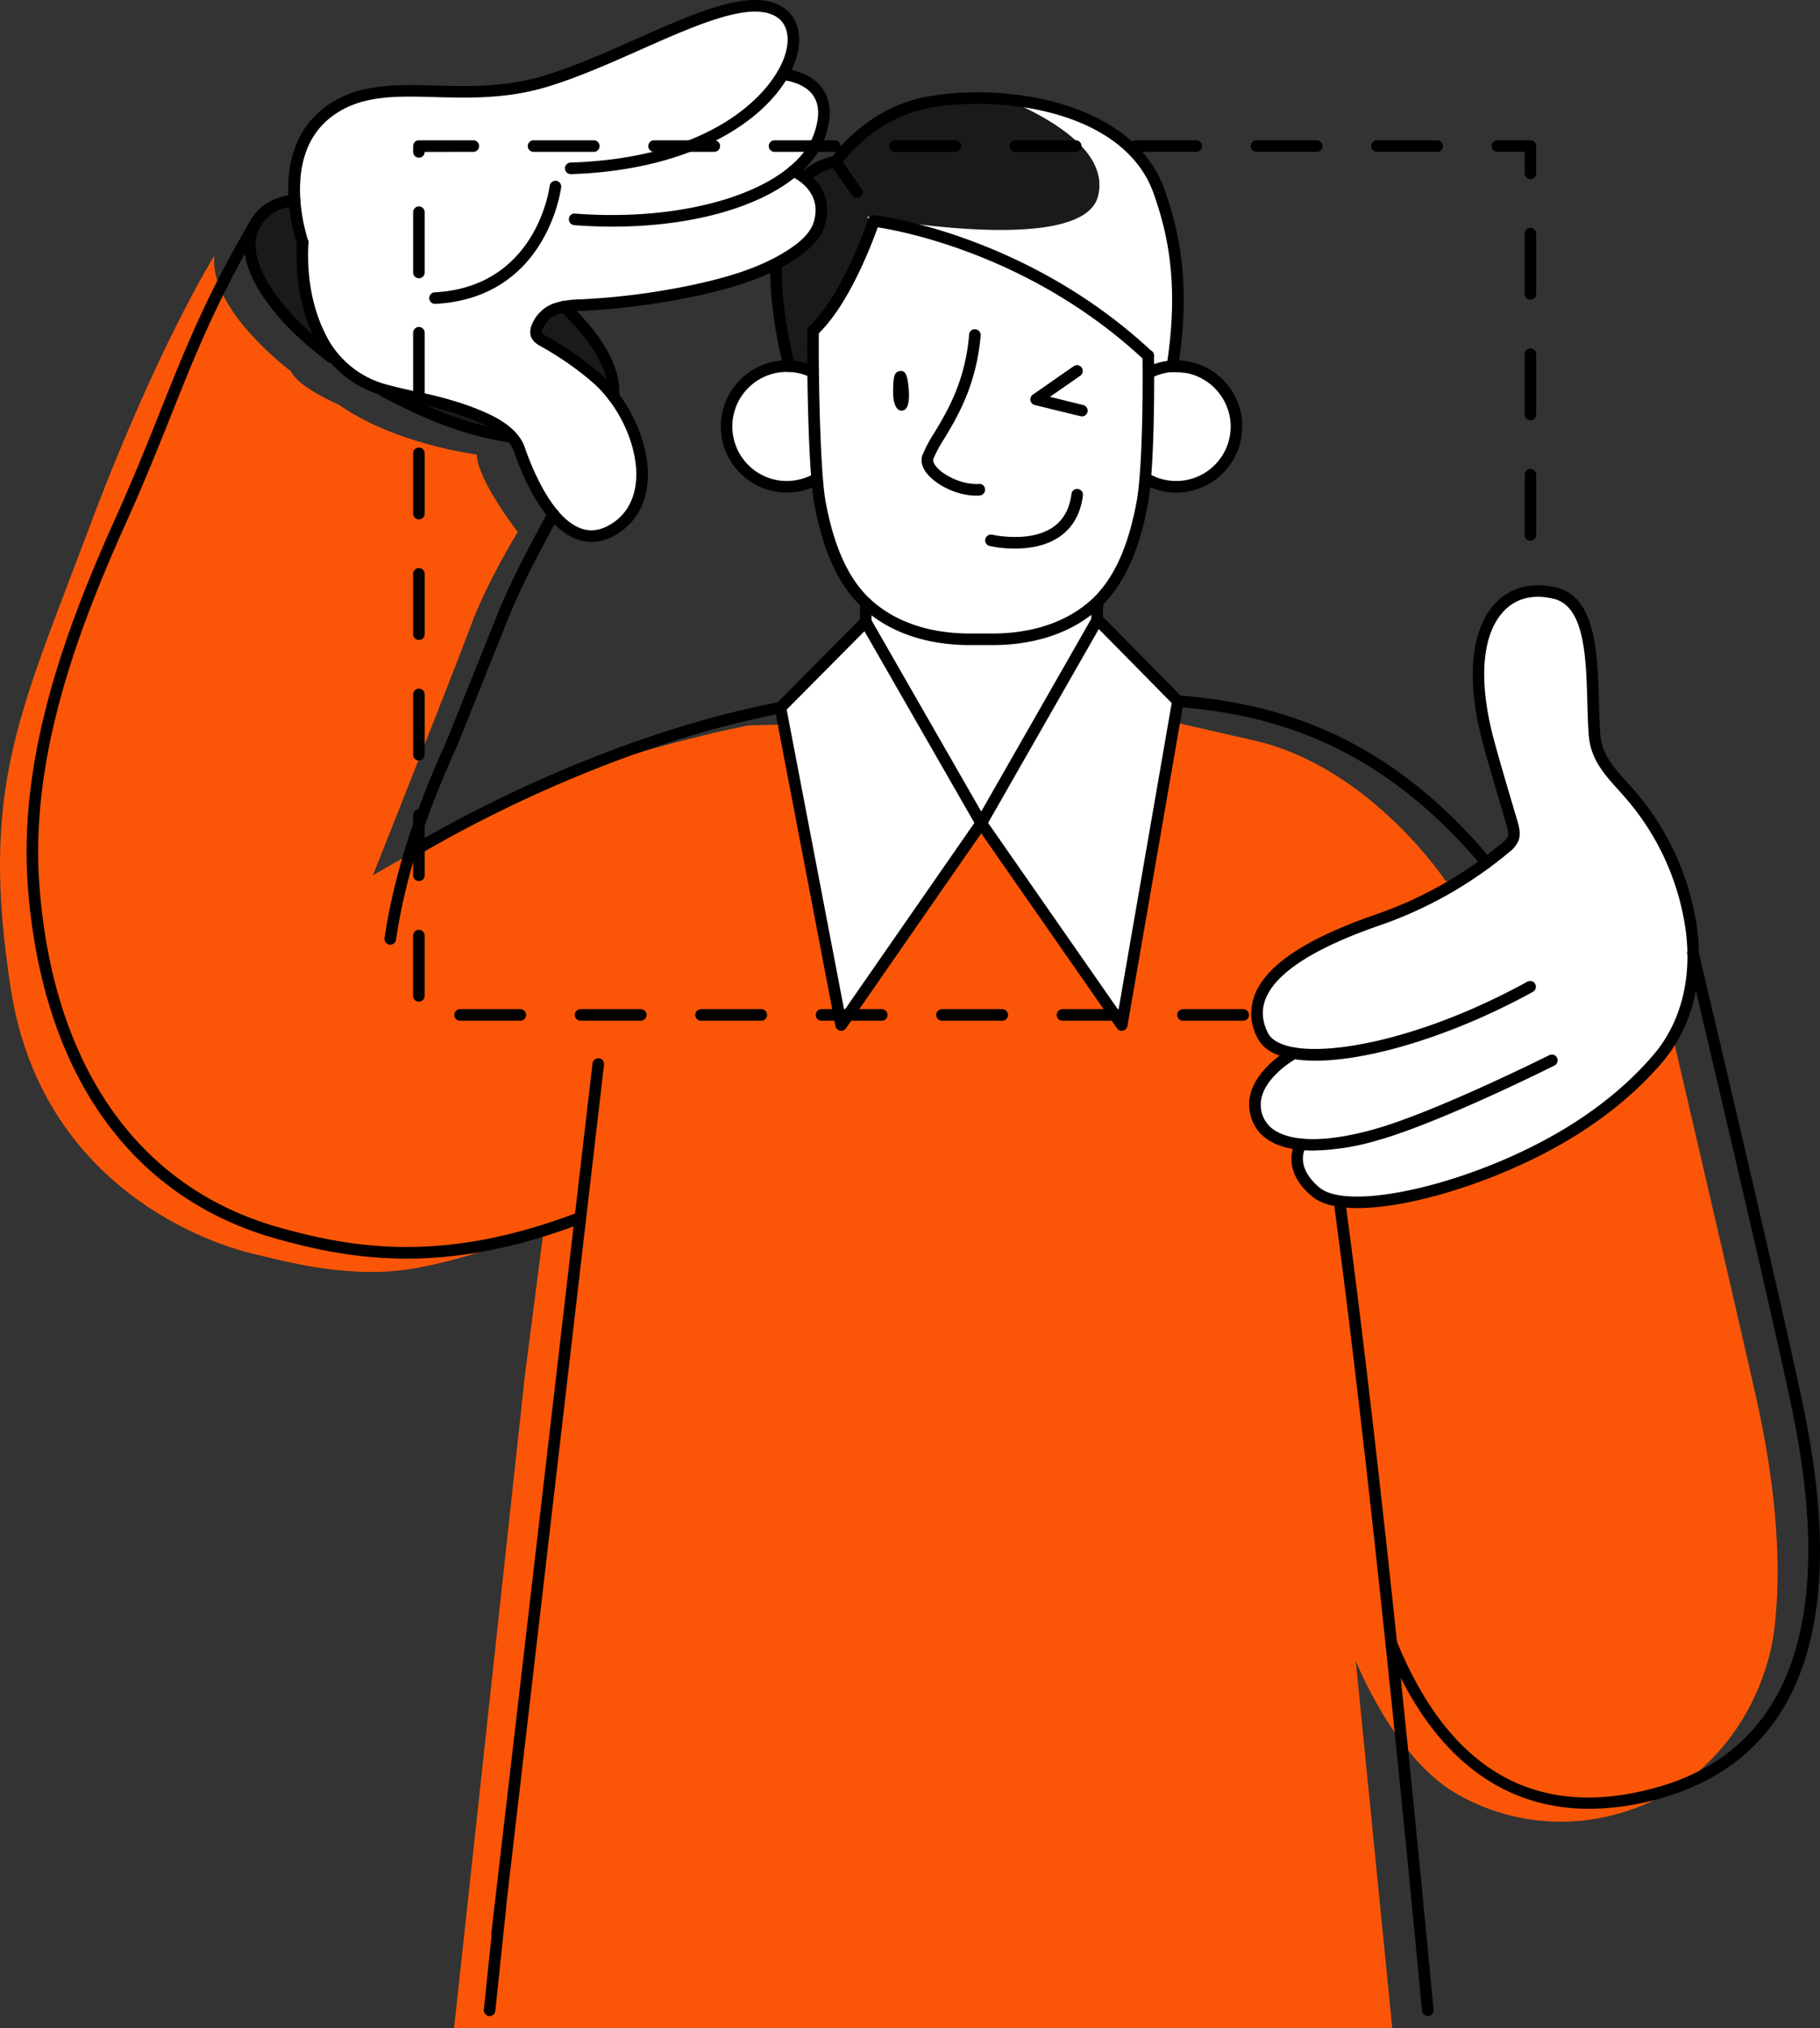 <?xml version="1.0" encoding="UTF-8"?> <svg xmlns="http://www.w3.org/2000/svg" width="640.5" height="713.27" viewBox="0 0 640.5 713.27"><rect x="0" y="0" width="640.5" height="713.27" fill="#333333" stroke="none"/><g id="Group_1789" data-name="Group 1789" transform="translate(-612.679 -436.349)"><path id="Path_1533" data-name="Path 1533" d="M875.935,641.9s-43.546,8.5-74.054,22.489-57.945,30.185-57.945,30.185S772.8,621.943,778.329,606.9s16.535-33.052,16.535-33.052-14.168-18.271-14.417-27.232c0,0-29.01-3.649-48.606-17.6,0,0-14.167-5.949-16.758-11.678,0,0-28.975-21.543-26.969-40.639,0,0-20.322,32.223-44.446,96.7s-38.243,90.585-27.145,161.38,72.026,89.807,84.773,92.82,35.4,9.384,58.4,5.038,44.366-13.753,44.366-13.753l-6.671,51.655-24.907,229.474h330.163L1089.8,970.887s13.309,33.531,34.71,46.276,48.889,14.274,73.528,1.07,36.7-38.9,39.061-58.46,1.54-46.283-6.516-82.081-33.564-145.068-33.564-145.068L1121.288,696.4s-26.521-39.948-67.269-49.225l-40.749-9.279Z" transform="translate(0 49.601)" fill="#fb5607"></path><path id="Path_1534" data-name="Path 1534" d="M965.1,664.2s2.646-24.778-9.063-43.015-20.636-28.094-23.632-33.431-1.674-28.886-3.749-37.857-4.9-22.691-20.85-20.032S887.474,553.406,889.983,567s12.222,45.465,11.68,49.861-25.959,20.357-39.509,25.422-39.456,14.243-46.183,24.642-4.413,24.06,8.606,25.33c0,0-16.755,8.765-13.345,21.122s14.939,10.8,14.939,10.8-2.849,18.171,15.67,20.476,53.786-10.429,65.968-16.992,33.582-17.725,42.83-31.233S965.5,667.1,965.1,664.2Z" transform="translate(243.46 114.521)" fill="#fff"></path><path id="Path_1535" data-name="Path 1535" d="M756.293,523.78s-27.936-5.321-28.736,19.1,24.151,24.236,31.543,19.214c0,0-.477,57.156,56.211,56.256s58.226-48.16,58.226-48.16v-7.039s25.658,7.966,30.192-8.892,1.652-23.578-4.893-27.216-23.219-2.528-23.219-2.528v-5.842a151.851,151.851,0,0,0-50.193-33.352c-30.771-12.344-46.395-14.112-46.395-14.112s-12.38,31.465-20.946,38.221Z" transform="translate(141.161 42.843)" fill="#fff"></path><path id="Path_1536" data-name="Path 1536" d="M765.3,527.3v15.949l-28.911,30.228L756.663,685.08l49.293-70.986L855.4,685.08l19.766-113.93L846.68,542.472l.2-13.729Z" transform="translate(152.039 111.776)" fill="#fff"></path><path id="Path_1537" data-name="Path 1537" d="M739.552,544.464s-4.674-26.71-4.362-34.378,5.907-28.888,12.079-31.975,8.294-3.473,8.294-3.473,14.081-22.644,46.872-22.829,56.753,12.781,66.5,30.149,7.753,43.889,7.721,51.717a44.937,44.937,0,0,1-1.83,13.1l-8.6.515-.658-4.777S837.98,515.494,807.347,505.8s-37.7-10.748-37.7-10.748S759.9,523.625,748.7,533.275l-.455,14.02Z" transform="translate(150.547 18.998)" fill="#1a1a1a"></path><path id="Path_1538" data-name="Path 1538" d="M745.707,554.618s19.544,10.2,28.083,23.4,10.719,44.163-6.382,45.369-24.753-18.634-26.906-24.381-2.9-12.779-16.189-17.264-42.913-8.726-48.289-17.56-14.3-14.1-13.891-42.813c0,0-9.226-29.733,4.465-42.338s29.318-12.213,57.285-11.446,48.069-13.16,60.876-18.588,32.822-16.047,43.936-10.111,3.085,21.387,3.085,21.387,9.895,3.45,12.915,11.553-8.357,23.7-8.357,23.7,6.569,1.759,8.3,12.752-14.252,21.111-28.344,24.938-48.818,8.241-56.149,8.82S741.106,547.519,745.707,554.618Z" transform="translate(57.041 0.974)" fill="#fff"></path><path id="Path_1539" data-name="Path 1539" d="M666.52,468.018s-12.574,2.276-14.332,13.122,17.631,34.576,22.6,37.082h3.491s-9.759-21.989-6.553-33.948Z" transform="translate(48.418 38.921)" fill="#1a1a1a"></path><path id="Path_1540" data-name="Path 1540" d="M677.212,499.714s12.835.174,21.572,3.827a81.626,81.626,0,0,1,12.549,6.21A58.221,58.221,0,0,1,677.212,499.714Z" transform="translate(79.311 77.876)" fill="#1a1a1a"></path><path id="Path_1541" data-name="Path 1541" d="M707.1,484.728s-10.492,3.361-9.518,9.221c0,0,18.333,12.418,21.806,16.082s5.978,6.157,5.978,6.157S725.674,499.353,707.1,484.728Z" transform="translate(104.264 59.458)" fill="#1a1a1a"></path><path id="Path_1542" data-name="Path 1542" d="M848.524,546.8l8.6-.513a44.988,44.988,0,0,0,1.828-13.1c.031-7.828,2.028-34.347-7.721-51.717-8.207-14.62-26.512-26.086-51.646-29.251,16.934,7.336,34.966,18.819,31.266,33.616-5.4,21.6-81.272,7.2-81.272,7.2l1.93,2.733c.276-.767.426-1.2.426-1.2s7.073,1.061,37.706,10.748,58.224,36.716,58.224,36.716Z" transform="translate(168.253 19.494)" fill="#fff"></path><g id="Group_1758" data-name="Group 1758" transform="translate(885.288 652.21)"><path id="Path_1543" data-name="Path 1543" d="M857.134,679.873a2.028,2.028,0,0,1-1.667-.871L807.69,610.415,760.065,679a1.963,1.963,0,0,1-2.093.829,2.036,2.036,0,0,1-1.578-1.609L735.018,566.613a2.023,2.023,0,0,1,.553-1.817l30.016-30.225a2,2,0,0,1,1.71-.584,2.045,2.045,0,0,1,1.5,1l38.889,67.764,39.166-68.533a2.042,2.042,0,0,1,1.5-1.01,2,2,0,0,1,1.716.588l28.279,28.679a2.034,2.034,0,0,1,.557,1.776L859.142,678.183a2.036,2.036,0,0,1-1.567,1.64A1.982,1.982,0,0,1,857.134,679.873ZM739.213,566.9l20.268,105.8,45.8-65.954-38.689-67.412ZM810.1,606.744l45.882,65.867,18.737-108.018-25.66-26.021Z" transform="translate(-734.98 -533.191)"></path></g><g id="Group_1759" data-name="Group 1759" transform="translate(959.389 608.313)"><path id="Path_1544" data-name="Path 1544" d="M778.689,534.481a42.368,42.368,0,0,1-8.9-.925,2.035,2.035,0,0,1,.929-3.963c.134.038,13.252,3,21.443-2.7,3.6-2.508,5.764-6.413,6.422-11.613a2,2,0,0,1,2.273-1.763,2.028,2.028,0,0,1,1.763,2.274c-.811,6.4-3.553,11.263-8.149,14.455C789.618,533.618,783.582,534.481,778.689,534.481Z" transform="translate(-768.224 -513.497)"></path></g><g id="Group_1760" data-name="Group 1760" transform="translate(622.035 513.555)"><path id="Path_1545" data-name="Path 1545" d="M750.627,836.453c-17.357,0-32.338-3.181-46.236-7.117-51.055-14.466-81.958-58.239-87.027-123.255-3.613-46.305,13.521-91.7,30.767-130,6.571-14.616,11.363-26.616,16-38.221,8.55-21.4,15.935-39.877,31.159-65.876a2.039,2.039,0,1,1,3.517,2.062c-15.077,25.734-22.408,44.079-30.892,65.323-4.656,11.646-9.464,23.69-16.078,38.379-17.027,37.833-33.959,82.622-30.415,128.009,4.926,63.194,34.788,105.69,84.078,119.651,27.261,7.732,58.812,12.456,104.83-5a2.035,2.035,0,0,1,1.444,3.805C788.1,833.208,768.153,836.453,750.627,836.453Z" transform="translate(-616.877 -470.986)"></path></g><g id="Group_1761" data-name="Group 1761" transform="translate(747.986 615.167)"><path id="Path_1546" data-name="Path 1546" d="M675.417,670.021a2.091,2.091,0,0,1-2.013-2.332c4.409-29.811,15.79-55.652,20.645-66.685.845-1.919,1.514-3.444,1.948-4.527L713.089,553.9c4.527-11.283,10.089-21.666,15.971-32.65l1.924-3.593a2.034,2.034,0,0,1,3.591,1.912l-1.924,3.6c-5.833,10.886-11.337,21.167-15.779,32.249L699.782,598c-.448,1.11-1.137,2.677-2,4.647-5.2,11.8-16.013,36.371-20.349,65.64A2.036,2.036,0,0,1,675.417,670.021Z" transform="translate(-673.382 -516.572)"></path></g><path id="Path_1547" data-name="Path 1547" d="M756,494.922c1.627-.256,2.717.441,3.183,6.3.522,6.531-1.17,7.683-2.635,7.623s-2.935-2.073-2.864-6.738S753.871,495.259,756,494.922Z" transform="translate(173.295 71.932)"></path><g id="Group_1762" data-name="Group 1762" transform="translate(866.338 563.079)"><path id="Path_1548" data-name="Path 1548" d="M749.73,539.717c-.484,0-.965-.018-1.455-.049a23.251,23.251,0,1,1,10.068-44.812,2.034,2.034,0,1,1-1.5,3.783,19.187,19.187,0,1,0-8.314,36.97,19.8,19.8,0,0,0,10.035-2.115,2.035,2.035,0,0,1,1.87,3.616A23.283,23.283,0,0,1,749.73,539.717Z" transform="translate(-726.479 -493.204)"></path></g><g id="Group_1763" data-name="Group 1763" transform="translate(1014.799 563.082)"><path id="Path_1549" data-name="Path 1549" d="M804.884,539.715a23.282,23.282,0,0,1-10.706-2.608,2.038,2.038,0,0,1,1.882-3.615,19.188,19.188,0,0,0,27.976-18.233,19.368,19.368,0,0,0-20.349-17.946,19.1,19.1,0,0,0-6.295,1.489,2.038,2.038,0,0,1-1.594-3.752,23.255,23.255,0,1,1,10.545,44.616C805.856,539.7,805.372,539.715,804.884,539.715Z" transform="translate(-793.083 -493.206)"></path></g><g id="Group_1764" data-name="Group 1764" transform="translate(1100.257 769.557)"><path id="Path_1550" data-name="Path 1550" d="M903.183,888.8c-25.633,0-53.344-12.746-71.609-57.506a2.037,2.037,0,0,1,3.771-1.54c18.851,46.205,49.885,63.453,92.25,51.31,71.3-20.458,51.682-110.918,45.233-140.641-9.415-43.425-34.915-151-35.172-152.083a2.036,2.036,0,1,1,3.963-.934c.256,1.079,25.763,108.691,35.192,152.156,6.647,30.642,26.871,123.9-48.091,145.411A92.964,92.964,0,0,1,903.183,888.8Z" transform="translate(-831.422 -585.837)"></path></g><g id="Group_1765" data-name="Group 1765" transform="translate(896.753 550.641)"><path id="Path_1551" data-name="Path 1551" d="M805.4,600.211h-8.145c-10.227,0-24.869-2.1-36.547-12.119-8.963-7.681-14.885-20.019-18.126-37.71-2.135-11.671-2.61-48.664-2.423-60.756a2.035,2.035,0,0,1,4.07.065c-.2,13.011.37,49.1,2.358,59.958,3.065,16.742,8.548,28.3,16.767,35.352,10.737,9.206,24.358,11.141,33.9,11.141H805.4c9.54,0,23.162-1.935,33.894-11.141,8.223-7.05,13.706-18.61,16.771-35.352,2.146-11.718,2.207-40.873,2.046-51.118a2.031,2.031,0,0,1,2-2.066,1.9,1.9,0,0,1,2.066,2c.16,10.354.1,39.87-2.109,51.913-3.241,17.692-9.163,30.029-18.126,37.71C830.268,598.107,815.626,600.211,805.4,600.211Z" transform="translate(-740.123 -487.624)"></path></g><g id="Group_1766" data-name="Group 1766" transform="translate(915.304 646.39)"><path id="Path_1552" data-name="Path 1552" d="M750.481,541.25a2.043,2.043,0,0,1-2.035-2.057l.065-6.6a2.034,2.034,0,1,1,4.068.042l-.063,6.6A2.034,2.034,0,0,1,750.481,541.25Z" transform="translate(-748.446 -530.58)"></path></g><g id="Group_1767" data-name="Group 1767" transform="translate(996.683 646.38)"><path id="Path_1553" data-name="Path 1553" d="M786.992,540.48a2.047,2.047,0,0,1-2.035-2.109l.207-5.824a1.9,1.9,0,0,1,2.109-1.961,2.038,2.038,0,0,1,1.959,2.111l-.207,5.822A2.029,2.029,0,0,1,786.992,540.48Z" transform="translate(-784.955 -530.576)"></path></g><g id="Group_1768" data-name="Group 1768" transform="translate(894.247 468.822)"><path id="Path_1554" data-name="Path 1554" d="M870.028,549.291a2.1,2.1,0,0,1-2.013-2.349c4.516-28.917.223-46.751-4.574-60.384-10.046-28.587-52.023-34.835-78.644-30.2-20.157,3.549-31.346,19.8-31.451,19.97a2.063,2.063,0,0,1-1.264.851,21.1,21.1,0,0,0-9.7,4.737,2.035,2.035,0,1,1-2.686-3.058,24.921,24.921,0,0,1,10.757-5.483c2.454-3.326,13.971-17.565,33.644-21.024,28-4.917,72.349,2.019,83.191,32.856,4.964,14.109,9.4,32.55,4.754,62.359A2.038,2.038,0,0,1,870.028,549.291Z" transform="translate(-738.999 -450.918)"></path></g><g id="Group_1769" data-name="Group 1769" transform="translate(883.702 527.769)"><path id="Path_1555" data-name="Path 1555" d="M741.05,516.747a2.029,2.029,0,0,1-1.961-1.489c-.2-.722-4.973-17.972-4.817-35.876a2.034,2.034,0,1,1,4.068.033c-.149,17.313,4.623,34.574,4.67,34.748a2.033,2.033,0,0,1-1.413,2.508A1.922,1.922,0,0,1,741.05,516.747Z" transform="translate(-734.268 -477.363)"></path></g><g id="Group_1770" data-name="Group 1770" transform="translate(782.939 1104.896)"><path id="Path_1556" data-name="Path 1556" d="M691.1,776.79a2.074,2.074,0,0,1-2.024-2.247l3.809-36.429a1.927,1.927,0,0,1,2.236-1.812,2.035,2.035,0,0,1,1.812,2.238l-3.81,36.429A2.033,2.033,0,0,1,691.1,776.79Z" transform="translate(-689.063 -736.28)"></path></g><g id="Group_1771" data-name="Group 1771" transform="translate(785.568 808.556)"><path id="Path_1557" data-name="Path 1557" d="M692.279,913.446a2.085,2.085,0,0,1-2.02-2.3l35.622-306.042a2.035,2.035,0,1,1,4.037.519L694.3,911.672A2.039,2.039,0,0,1,692.279,913.446Z" transform="translate(-690.243 -603.332)"></path></g><g id="Group_1772" data-name="Group 1772" transform="translate(1082.327 859.029)"><path id="Path_1558" data-name="Path 1558" d="M856.192,912.354a2.043,2.043,0,0,1-2.031-1.843C840.285,763.4,829.771,675.834,823.4,628.281a2.034,2.034,0,0,1,1.748-2.289,2.007,2.007,0,0,1,2.292,1.745c6.379,47.591,16.9,135.209,30.787,282.393a2.044,2.044,0,0,1-1.839,2.22C856.319,912.354,856.256,912.354,856.192,912.354Z" transform="translate(-823.378 -625.976)"></path></g><g id="Group_1773" data-name="Group 1773" transform="translate(905.645 492.607)"><path id="Path_1559" data-name="Path 1559" d="M752.7,474.915a2.027,2.027,0,0,1-1.663-.86l-6.556-9.259a2.036,2.036,0,0,1,3.326-2.349l6.556,9.262a2.032,2.032,0,0,1-1.663,3.207Z" transform="translate(-744.113 -461.588)"></path></g><g id="Group_1774" data-name="Group 1774" transform="translate(1025.169 680.888)"><path id="Path_1560" data-name="Path 1560" d="M908.363,606.96a2.028,2.028,0,0,1-1.563-.729c-37.635-44.981-77.054-53.61-107.2-56.106a2.039,2.039,0,0,1-1.859-2.2,1.994,1.994,0,0,1,2.2-1.859c30.93,2.561,71.382,11.417,109.984,57.553a2.035,2.035,0,0,1-1.562,3.341Z" transform="translate(-797.735 -546.057)"></path></g><g id="Group_1775" data-name="Group 1775" transform="translate(1052.283 804.748)"><path id="Path_1561" data-name="Path 1561" d="M832.416,637.892c-6.161,0-11.256-1.083-15-3.261a14.523,14.523,0,0,1-7.086-9.371c-3.337-13.639,13.626-23.006,14.348-23.4a2.037,2.037,0,1,1,1.946,3.58c-.149.08-14.93,8.268-12.342,18.851a10.46,10.46,0,0,0,5.185,6.821c6.732,3.921,19.074,3.64,34.735-.807,21.6-6.125,60.894-25.756,61.286-25.959a2.04,2.04,0,1,1,1.828,3.647c-1.625.811-40.042,20-62,26.233A85.882,85.882,0,0,1,832.416,637.892Z" transform="translate(-809.899 -601.624)"></path></g><g id="Group_1776" data-name="Group 1776" transform="translate(1053.018 642.189)"><path id="Path_1562" data-name="Path 1562" d="M847.621,747.743c-7,0-12.623-1.266-16.007-4.112-11.778-9.908-5.653-19.377-5.595-19.473a2.037,2.037,0,0,1,3.395,2.254c-.223.352-4.017,6.669,4.824,14.105,9.346,7.868,45.913.533,76.738-15.365,16.649-8.579,30.372-19.114,40.8-31.3,10.042-11.74,13.951-28.092,11.013-46.044a89.814,89.814,0,0,0-20.369-43.749c-.99-1.166-1.993-2.28-2.98-3.375-5.018-5.568-9.754-10.829-10.418-19.152-.287-3.56-.4-7.534-.51-11.651-.441-15.813-.941-33.736-11.774-36.409-7.028-1.732-13.073-.33-17.42,4.113-7.9,8.049-9.277,24.492-3.771,45.111,1.895,7.1,3.983,14.147,6.072,21.191l2.316,7.857c.542,1.859,1.286,4.411.3,6.9a10.2,10.2,0,0,1-3.219,3.916,144.62,144.62,0,0,1-45.721,25.807c-22.785,7.9-36.221,16.528-39.939,25.634-1.609,3.932-1.371,7.9.722,12.108.961,1.935,3.034,3.41,6.168,4.389,13.744,4.329,48.256-2.073,85.141-22.377a2.038,2.038,0,0,1,1.966,3.571c-33.794,18.594-70.936,28.139-88.324,22.693-4.229-1.326-7.124-3.5-8.6-6.46a18.126,18.126,0,0,1-.852-15.465c4.242-10.38,18.106-19.519,42.376-27.941A140.559,140.559,0,0,0,898.4,619.431a6.856,6.856,0,0,0,2.051-2.3c.435-1.094.063-2.572-.426-4.251l-2.312-7.835c-2.1-7.084-4.2-14.165-6.1-21.3-5.887-22.049-4.133-39.915,4.8-49.016,5.334-5.441,12.9-7.273,21.3-5.211,13.84,3.415,14.386,22.983,14.865,40.249.111,4.043.216,7.942.5,11.432.557,6.955,4.647,11.5,9.382,16.756,1.014,1.121,2.044,2.263,3.06,3.453A93.921,93.921,0,0,1,966.8,647.146c3.138,19.154-1.1,36.68-11.938,49.35-10.764,12.592-24.9,23.449-42.019,32.28C891.642,739.71,865.266,747.743,847.621,747.743Z" transform="translate(-810.229 -528.695)"></path></g><g id="Group_1777" data-name="Group 1777" transform="translate(714.101 436.349)"><path id="Path_1563" data-name="Path 1563" d="M663.287,523.648a2.038,2.038,0,0,1-1.917-1.349c-.461-1.3-11.087-31.935,9.2-47.821,11.267-8.818,24.958-8.421,39.473-8.049,11.5.319,24.528.675,38.192-3.464,10.456-3.165,21.566-8.091,32.307-12.85,22.177-9.834,41.333-18.329,52.043-11.009,4.977,3.395,6.651,9.877,4.478,17.331-5.481,18.79-32.662,39.685-79.386,41.156a2.071,2.071,0,0,1-2.1-1.97,2.035,2.035,0,0,1,1.973-2.1c51.452-1.62,71.954-25.714,75.6-38.225,1.685-5.764.638-10.439-2.864-12.837-8.818-6.018-27.9,2.418-48.1,11.37-10.853,4.815-22.074,9.792-32.775,13.031-14.29,4.327-27.684,3.959-39.482,3.636-14.344-.388-26.735-.74-36.854,7.188-17.964,14.067-7.975,42.953-7.873,43.245a2.032,2.032,0,0,1-1.239,2.6A1.993,1.993,0,0,1,663.287,523.648Z" transform="translate(-658.18 -436.349)"></path></g><g id="Group_1778" data-name="Group 1778" transform="translate(812.891 460.469)"><path id="Path_1564" data-name="Path 1564" d="M717.855,502.761q-6.607,0-13.474-.519a2.038,2.038,0,0,1-1.875-2.184,1.923,1.923,0,0,1,2.184-1.875c41.2,3.129,77.326-8.963,84.089-28.141,1.975-5.6,1.9-10.057-.214-13.24-3.372-5.069-10.875-5.561-10.949-5.561a2.045,2.045,0,0,1-1.917-2.153,2.091,2.091,0,0,1,2.151-1.917c.392.027,9.62.631,14.105,7.374,2.864,4.309,3.087,9.977.66,16.858C785.922,490.373,755.474,502.757,717.855,502.761Z" transform="translate(-702.5 -447.17)"></path></g><g id="Group_1779" data-name="Group 1779" transform="translate(763.742 499.927)"><path id="Path_1565" data-name="Path 1565" d="M682.489,508.175a2.035,2.035,0,0,1-.107-4.068c36.014-1.915,40.407-37.084,40.445-37.44a2.107,2.107,0,0,1,2.251-1.794,2.039,2.039,0,0,1,1.8,2.251c-.042.388-4.855,38.954-44.281,41.052Z" transform="translate(-680.451 -464.872)"></path></g><g id="Group_1780" data-name="Group 1780" transform="translate(717.037 494.476)"><path id="Path_1566" data-name="Path 1566" d="M763.29,594.886a14.9,14.9,0,0,1-4.772-.8c-12.144-4.086-19.8-23.1-22.542-31.083-2.213-6.493-11.64-10.042-17.27-12.161a125.609,125.609,0,0,0-17.442-4.719c-3.537-.776-7.077-1.556-10.588-2.508a37.718,37.718,0,0,1-24.922-20.545c-4.717-9.6-6.832-21.234-6.121-33.629a2.124,2.124,0,0,1,2.153-1.917,2.044,2.044,0,0,1,1.917,2.151c-.675,11.7,1.3,22.627,5.706,31.6a33.367,33.367,0,0,0,22.339,18.409c3.444.939,6.916,1.7,10.387,2.459a130.042,130.042,0,0,1,18,4.881c6.3,2.376,16.854,6.35,19.7,14.66,1.975,5.784,9.266,24.936,19.981,28.545,3.591,1.2,7.2.542,11.034-2.035,6.286-4.231,7.915-10.744,8.176-15.465.638-11.615-6-26.059-15.795-34.342a109.65,109.65,0,0,0-17.578-12.177c-1.112-.6-3.183-1.71-3.767-3.925a6.015,6.015,0,0,1,.388-3.709,13.125,13.125,0,0,1,8.6-7.839,33.572,33.572,0,0,1,8.359-1.144,248.172,248.172,0,0,0,41.145-5.408c10.211-2.289,21.98-5.483,31.839-11.807,3.348-2.144,7.953-5.523,9.3-10.008,3.352-11.2-7.5-15.848-7.958-16.038a2.036,2.036,0,0,1-1.1-2.661,2.063,2.063,0,0,1,2.662-1.1c5.1,2.115,13.811,9.224,10.3,20.968-1.732,5.782-7.1,9.772-11,12.269-10.4,6.667-22.589,9.988-33.145,12.351a251.175,251.175,0,0,1-41.451,5.483,31.955,31.955,0,0,0-7.75.983,9.021,9.021,0,0,0-6,5.434,2.189,2.189,0,0,0-.239,1.19c.134.5,1.271,1.117,1.759,1.382a113.9,113.9,0,0,1,18.276,12.643c10.69,9.05,17.937,24.891,17.23,37.679-.446,8.1-3.894,14.535-9.966,18.619A17.553,17.553,0,0,1,763.29,594.886Z" transform="translate(-659.498 -462.427)"></path></g><g id="Group_1781" data-name="Group 1781" transform="translate(754.781 683.211)"><path id="Path_1567" data-name="Path 1567" d="M678.466,602.539a2.035,2.035,0,0,1-1.085-3.756c.6-.383,61.108-38.161,131.208-51.644a2.033,2.033,0,1,1,.765,3.994c-69.351,13.347-129.2,50.714-129.8,51.093A2.025,2.025,0,0,1,678.466,602.539Z" transform="translate(-676.431 -547.099)"></path></g><g id="Group_1782" data-name="Group 1782" transform="translate(758.059 485.688)"><path id="Path_1568" data-name="Path 1568" d="M970.034,768.146h-21.2a2.036,2.036,0,0,1,0-4.072h21.2a2.036,2.036,0,0,1,0,4.072Zm-42.4,0h-21.2a2.036,2.036,0,0,1,0-4.072h21.2a2.036,2.036,0,0,1,0,4.072Zm-42.4,0h-21.2a2.036,2.036,0,0,1,0-4.072h21.2a2.036,2.036,0,0,1,0,4.072Zm-42.4,0h-21.2a2.036,2.036,0,0,1,0-4.072h21.2a2.036,2.036,0,0,1,0,4.072Zm-42.4,0h-21.2a2.036,2.036,0,0,1,0-4.072h21.2a2.036,2.036,0,0,1,0,4.072Zm-42.4,0h-21.2a2.036,2.036,0,0,1,0-4.072h21.2a2.036,2.036,0,0,1,0,4.072Zm-42.4,0h-21.2a2.036,2.036,0,0,1,0-4.072h21.2a2.036,2.036,0,0,1,0,4.072Zm-35.686-6.716A2.033,2.033,0,0,1,677.9,759.4v-21.2a2.035,2.035,0,0,1,4.07,0v21.2A2.033,2.033,0,0,1,679.936,761.43Zm0-42.407a2.032,2.032,0,0,1-2.035-2.035v-21.2a2.035,2.035,0,1,1,4.07,0v21.2A2.031,2.031,0,0,1,679.936,719.023Zm0-42.4a2.033,2.033,0,0,1-2.035-2.035v-21.2a2.035,2.035,0,1,1,4.07,0v21.2A2.033,2.033,0,0,1,679.936,676.623Zm0-42.407a2.031,2.031,0,0,1-2.035-2.033v-21.2a2.035,2.035,0,1,1,4.07,0v21.2A2.031,2.031,0,0,1,679.936,634.216Zm391.175-34.862a2.03,2.03,0,0,1-2.035-2.033v-21.2a2.034,2.034,0,1,1,4.068,0v21.2A2.029,2.029,0,0,1,1071.111,599.355Zm-391.175-7.538a2.032,2.032,0,0,1-2.035-2.035v-21.2a2.035,2.035,0,0,1,4.07,0v21.2A2.032,2.032,0,0,1,679.936,591.816Zm391.175-34.866a2.032,2.032,0,0,1-2.035-2.035v-21.2a2.034,2.034,0,1,1,4.068,0v21.2A2.031,2.031,0,0,1,1071.111,556.95Zm-391.175-7.534a2.033,2.033,0,0,1-2.035-2.035v-21.2a2.035,2.035,0,1,1,4.07,0v21.2A2.033,2.033,0,0,1,679.936,549.416Zm391.175-34.868a2.03,2.03,0,0,1-2.035-2.033v-21.2a2.034,2.034,0,0,1,4.068,0v21.2A2.029,2.029,0,0,1,1071.111,514.548Zm-391.175-7.536a2.033,2.033,0,0,1-2.035-2.035v-21.2a2.035,2.035,0,1,1,4.07,0v21.2A2.033,2.033,0,0,1,679.936,507.012Zm391.175-34.862a2.031,2.031,0,0,1-2.035-2.035v-7.561H1059.5a2.035,2.035,0,0,1,0-4.07h11.609a2.031,2.031,0,0,1,2.033,2.035v9.6A2.031,2.031,0,0,1,1071.111,472.15Zm-391.175-7.541a2.032,2.032,0,0,1-2.035-2.035v-2.055a2.033,2.033,0,0,1,2.035-2.035h19.147a2.035,2.035,0,1,1,0,4.07l-17.112.02A2.031,2.031,0,0,1,679.936,464.609Zm358.361-2.055h-21.2a2.035,2.035,0,0,1,0-4.07h21.2a2.035,2.035,0,1,1,0,4.07Zm-42.4,0H974.7a2.035,2.035,0,1,1,0-4.07h21.2a2.035,2.035,0,0,1,0,4.07Zm-42.4,0H932.3a2.035,2.035,0,1,1,0-4.07h21.2a2.035,2.035,0,1,1,0,4.07Zm-42.407,0h-21.2a2.035,2.035,0,0,1,0-4.07h21.2a2.035,2.035,0,1,1,0,4.07Zm-42.4,0h-21.2a2.035,2.035,0,0,1,0-4.07h21.2a2.035,2.035,0,0,1,0,4.07Zm-42.4,0h-21.2a2.035,2.035,0,0,1,0-4.07h21.2a2.035,2.035,0,0,1,0,4.07Zm-42.407,0h-21.2a2.035,2.035,0,0,1,0-4.07h21.2a2.035,2.035,0,1,1,0,4.07Zm-42.4,0h-21.2a2.035,2.035,0,1,1,0-4.07h21.2a2.035,2.035,0,0,1,0,4.07Z" transform="translate(-677.901 -458.484)"></path></g><g id="Group_1783" data-name="Group 1783" transform="translate(896.787 512.019)"><path id="Path_1569" data-name="Path 1569" d="M860.129,521.83a2.034,2.034,0,0,1-1.393-.548c-39.181-36.636-84.762-45.3-93.817-46.7-2.155,6.1-10.307,27.584-21.356,37.864a2.038,2.038,0,1,1-2.773-2.987c11.927-11.087,20.734-37.5,20.819-37.768a2.059,2.059,0,0,1,2.158-1.387c.531.06,53.222,6.359,97.753,48a2.036,2.036,0,0,1-1.391,3.524Z" transform="translate(-740.139 -470.297)"></path></g><g id="Group_1784" data-name="Group 1784" transform="translate(937.001 552.165)"><path id="Path_1570" data-name="Path 1570" d="M777.434,546.811c-7.142,0-14.542-4.032-17.564-8.036-2.02-2.684-1.864-4.861-1.382-6.217a48.327,48.327,0,0,1,4.171-7.846c4.581-7.587,10.848-17.975,12.262-34.538a1.921,1.921,0,0,1,2.2-1.854,2.04,2.04,0,0,1,1.854,2.2c-1.493,17.507-8.319,28.81-12.835,36.29a45.9,45.9,0,0,0-3.821,7.113c-.281.787.383,1.839.8,2.4,2.5,3.323,9.3,6.7,15.231,6.386a1.911,1.911,0,0,1,2.162,1.895,2.028,2.028,0,0,1-1.895,2.162C778.225,546.8,777.833,546.811,777.434,546.811Z" transform="translate(-758.18 -488.308)"></path></g><g id="Group_1785" data-name="Group 1785" transform="translate(698.577 504.648)"><path id="Path_1571" data-name="Path 1571" d="M681.908,526.377a2.021,2.021,0,0,1-1.221-.41c-23.226-17.48-34.075-36.705-27.642-48.982,3.014-5.749,7.683-8.724,15.61-9.961a2.016,2.016,0,0,1,2.327,1.7,2.042,2.042,0,0,1-1.7,2.325c-6.593,1.028-10.253,3.294-12.634,7.828-5.37,10.251,5.272,27.874,26.485,43.84a2.035,2.035,0,0,1-1.224,3.66Z" transform="translate(-651.216 -466.99)"></path></g><g id="Group_1786" data-name="Group 1786" transform="translate(745.476 571.699)"><path id="Path_1572" data-name="Path 1572" d="M719.371,517.384c-13.312-1.759-27.343-6.642-43.153-14.934q-1.465-.766-2.907-1.556a2.038,2.038,0,0,1,1.966-3.571c.93.515,1.877,1.025,2.826,1.52,15.385,8.069,28.977,12.808,41.54,14.486a2.036,2.036,0,0,1-.272,4.055Z" transform="translate(-672.256 -497.071)"></path></g><g id="Group_1787" data-name="Group 1787" transform="translate(809.177 542.173)"><path id="Path_1573" data-name="Path 1573" d="M720.141,519.335a2.08,2.08,0,0,1-2.024-2.258c.9-8.156-5.011-18.717-16.648-29.742a2.036,2.036,0,1,1,2.8-2.953c12.58,11.923,18.94,23.69,17.892,33.141A2.039,2.039,0,0,1,720.141,519.335Z" transform="translate(-700.834 -483.825)"></path></g><g id="Group_1788" data-name="Group 1788" transform="translate(975.278 564.785)"><path id="Path_1574" data-name="Path 1574" d="M793.48,512c-.488-.058-16.579-4.021-16.579-4.021a2.038,2.038,0,0,1-.678-3.651l14.382-10a2.038,2.038,0,1,1,2.329,3.346L782.251,505.1l11.718,2.887a2.034,2.034,0,0,1-.488,4.01Z" transform="translate(-775.352 -493.969)"></path></g></g></svg> 